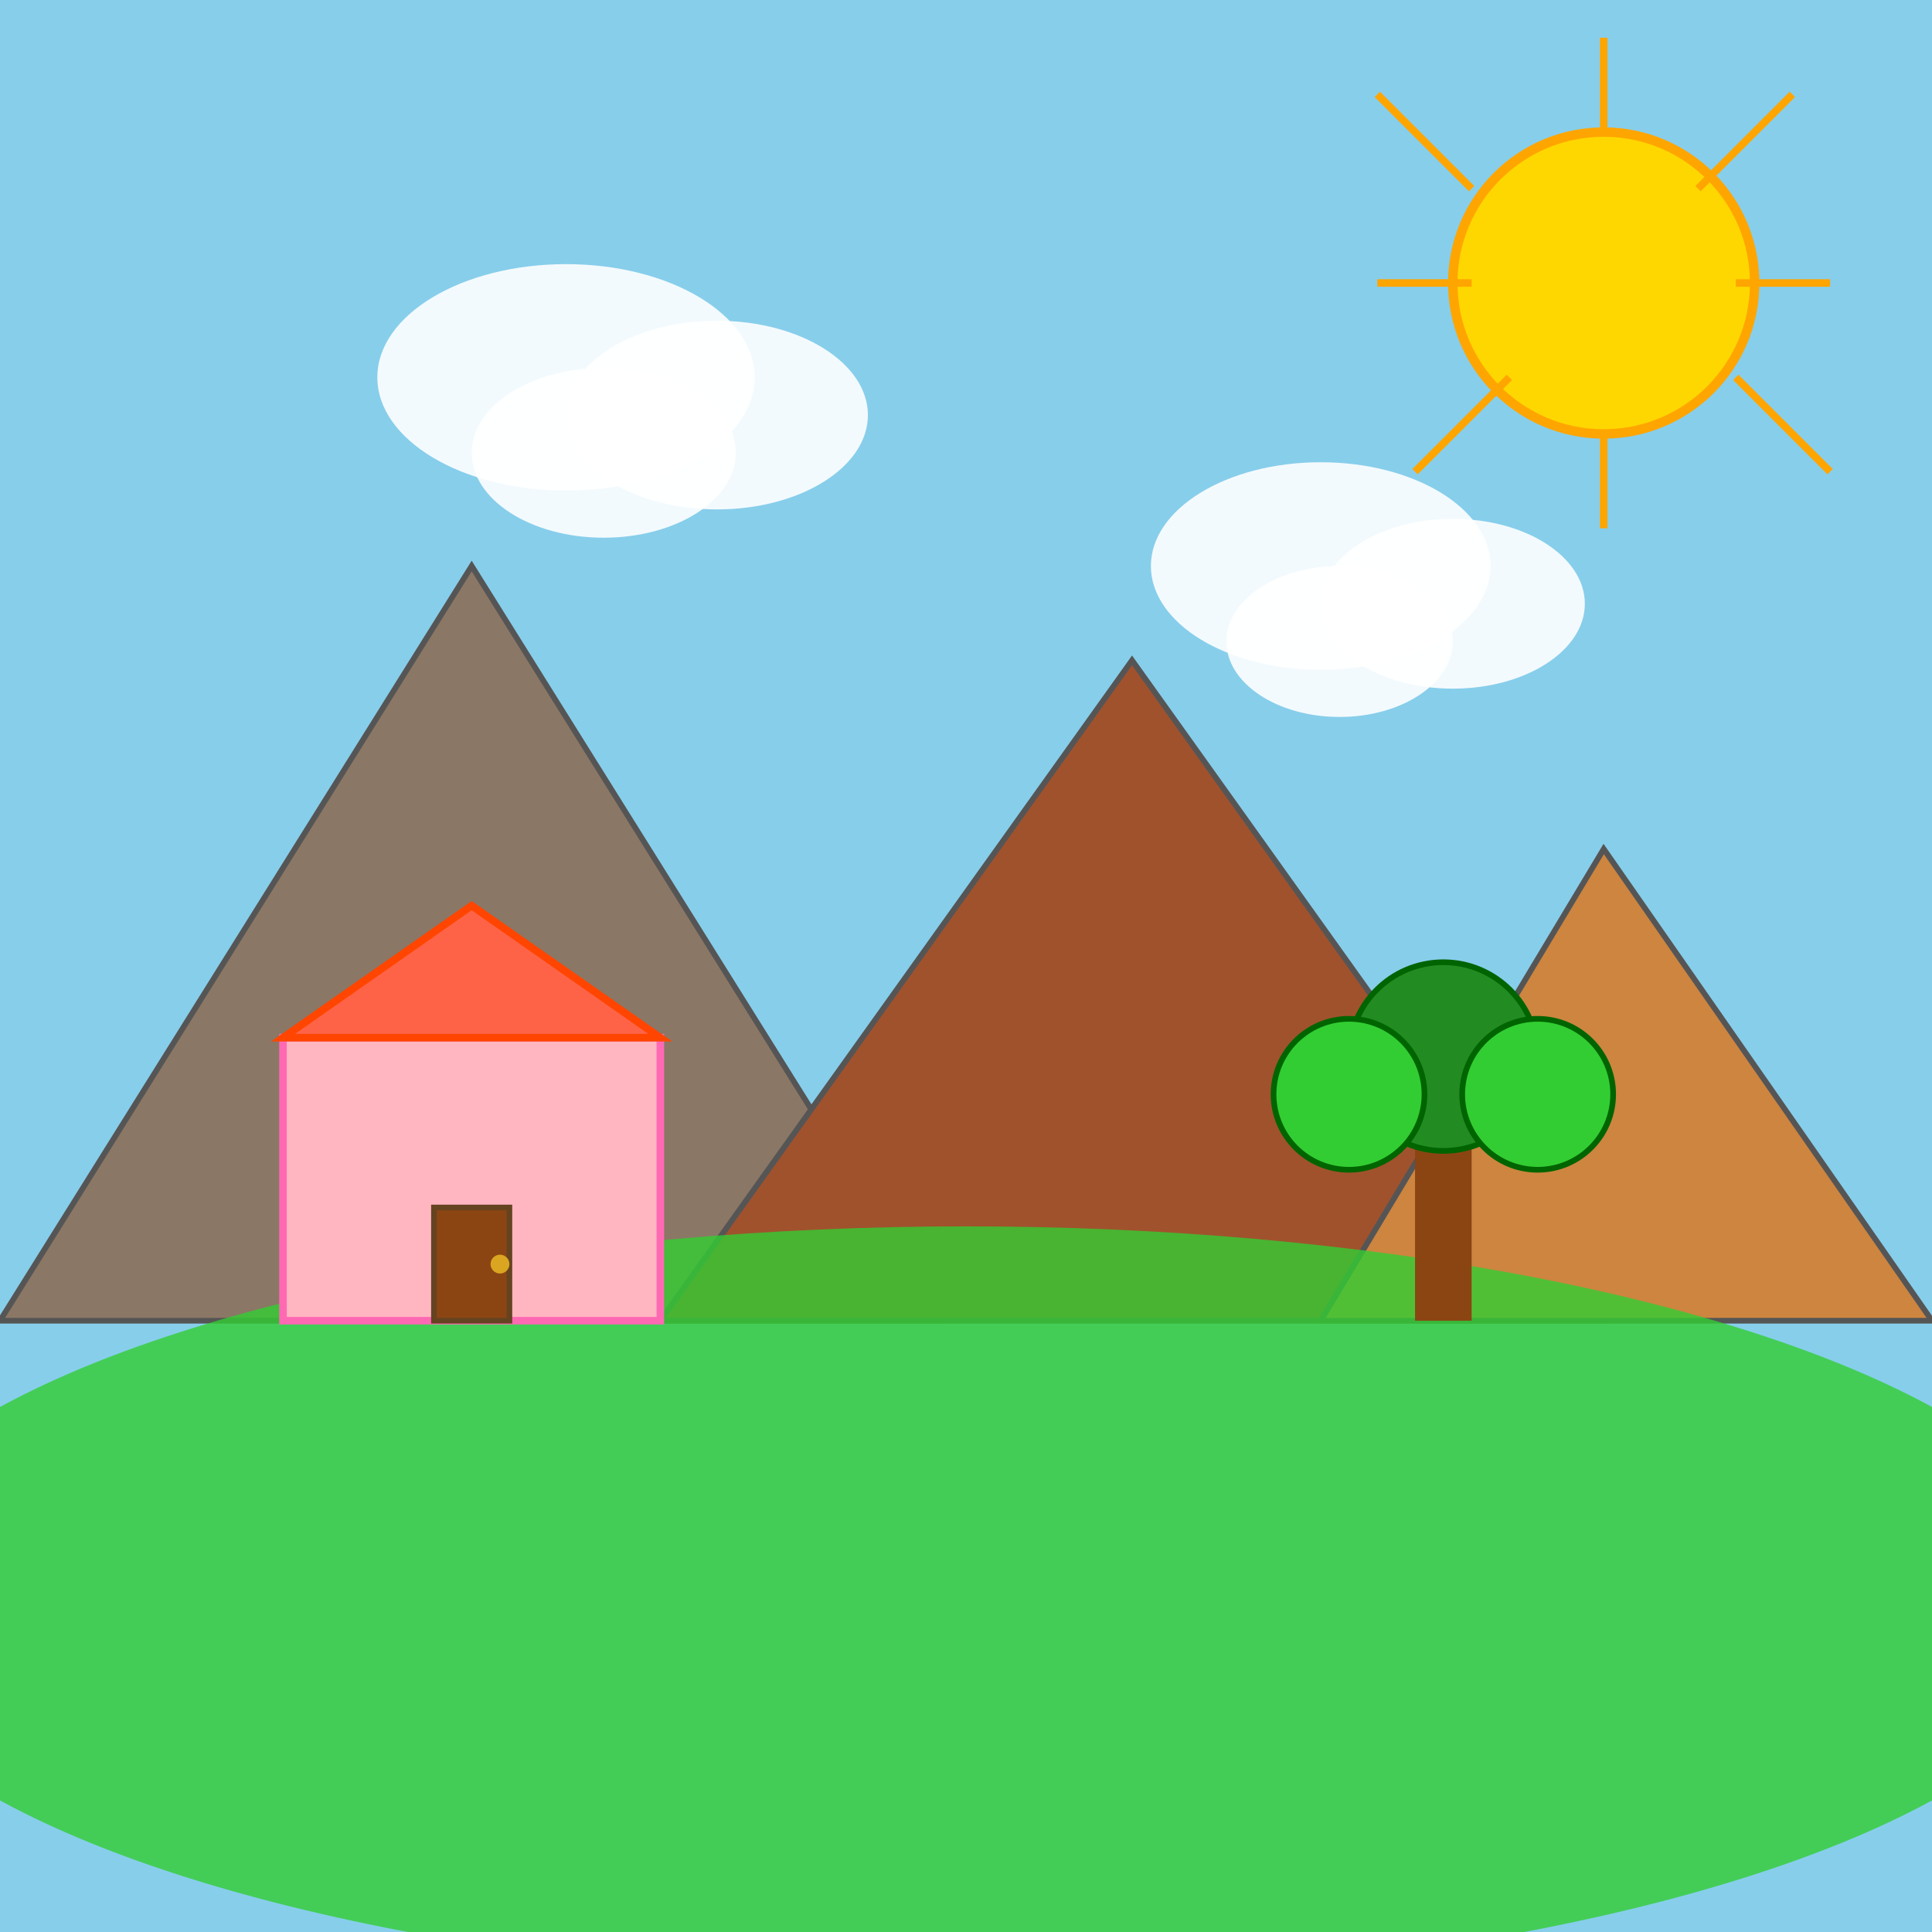 <!--

Generated by DrawGPT.
Free, open source, AI generated images in SVG, PNG, and HTML Canvas format.
https://drawgpt.ai

Created: 2025-05-17T10:50:11+00:00
-->
<svg   viewBox="0 0 1024 1024" xmlns="http://www.w3.org/2000/svg" xmlns:xlink="http://www.w3.org/1999/xlink">
  <title id="title-001" class="title">Cheerful Dayscape</title>
  <desc id="desc-001" class="description">A vibrant, playful landscape where the sun winks, clouds float in sync, and mountains dance in a surreal party!</desc>
  
  <!-- Background -->
  <rect id="bg-rect-001" class="background" x="0" y="0" width="1024" height="1024" fill="#87CEEB" />

  <!-- Sun -->
  <circle id="sun-circle-001" class="sun" cx="850" cy="150" r="80" fill="#FFD700" stroke="#FFA500" stroke-width="5" />

  <!-- Sun Rays -->
  <g id="sun-rays-001" class="sun-rays">
    <line id="ray-001" class="ray" x1="850" y1="70" x2="850" y2="20" stroke="#FFA500" stroke-width="4"/>
    <line id="ray-002" class="ray" x1="920" y1="150" x2="970" y2="150" stroke="#FFA500" stroke-width="4"/>
    <line id="ray-003" class="ray" x1="850" y1="230" x2="850" y2="280" stroke="#FFA500" stroke-width="4"/>
    <line id="ray-004" class="ray" x1="780" y1="150" x2="730" y2="150" stroke="#FFA500" stroke-width="4"/>
    <line id="ray-005" class="ray" x1="900" y1="100" x2="950" y2="50" stroke="#FFA500" stroke-width="4"/>
    <line id="ray-006" class="ray" x1="800" y1="200" x2="750" y2="250" stroke="#FFA500" stroke-width="4"/>
    <line id="ray-007" class="ray" x1="920" y1="200" x2="970" y2="250" stroke="#FFA500" stroke-width="4"/>
    <line id="ray-008" class="ray" x1="780" y1="100" x2="730" y2="50" stroke="#FFA500" stroke-width="4"/>
  </g>
  
  <!-- Clouds -->
  <g id="cloud-group-001" class="clouds">
    <ellipse id="cloud-001" class="cloud" cx="300" cy="200" rx="100" ry="60" fill="#FFFFFF" opacity="0.9"/>
    <ellipse id="cloud-002" class="cloud" cx="380" cy="220" rx="80" ry="50" fill="#FFFFFF" opacity="0.9"/>
    <ellipse id="cloud-003" class="cloud" cx="320" cy="240" rx="70" ry="45" fill="#FFFFFF" opacity="0.9"/>
    
    <ellipse id="cloud-004" class="cloud" cx="700" cy="300" rx="90" ry="55" fill="#FFFFFF" opacity="0.9"/>
    <ellipse id="cloud-005" class="cloud" cx="770" cy="320" rx="70" ry="45" fill="#FFFFFF" opacity="0.9"/>
    <ellipse id="cloud-006" class="cloud" cx="710" cy="340" rx="60" ry="40" fill="#FFFFFF" opacity="0.9"/>
  </g>

  <!-- Mountains -->
  <g id="mountain-group-001" class="mountains">
    <polygon id="mountain-001" class="mountain" points="0,700 250,300 500,700" fill="#8B7765" stroke="#555555" stroke-width="3" />
    <polygon id="mountain-002" class="mountain" points="350,700 600,350 850,700" fill="#A0522D" stroke="#555555" stroke-width="3" />
    <polygon id="mountain-003" class="mountain" points="700,700 850,450 1024,700" fill="#CD853F" stroke="#555555" stroke-width="3" />
  </g>
  
  <!-- Rolling Hills -->
  <ellipse id="hill-001" class="hill" cx="512" cy="850" rx="600" ry="200" fill="#32CD32" opacity="0.8" />
  
  <!-- A Happy House -->
  <g id="house-group-001" class="house">
    <rect id="house-base-001" class="house-base" x="150" y="550" width="200" height="150" fill="#FFB6C1" stroke="#FF69B4" stroke-width="4"/>
    <polygon id="house-roof-001" class="house-roof" points="150,550 250,480 350,550" fill="#FF6347" stroke="#FF4500" stroke-width="4"/>
    <rect id="house-door-001" class="house-door" x="230" y="640" width="40" height="60" fill="#8B4513" stroke="#654321" stroke-width="3"/>
    <circle id="house-knob-001" class="house-knob" cx="265" cy="670" r="5" fill="#DAA520" />
  </g>
  
  <!-- A Dancing Tree -->
  <g id="tree-group-001" class="tree">
    <rect id="tree-trunk-001" class="tree-trunk" x="750" y="600" width="30" height="100" fill="#8B4513" />
    <circle id="tree-leaves-001" class="tree-leaves" cx="765" cy="560" r="50" fill="#228B22" stroke="#006400" stroke-width="3" />
    <circle id="tree-leaves-002" class="tree-leaves" cx="715" cy="580" r="40" fill="#32CD32" stroke="#006400" stroke-width="3" />
    <circle id="tree-leaves-003" class="tree-leaves" cx="815" cy="580" r="40" fill="#32CD32" stroke="#006400" stroke-width="3" />
  </g>
</svg>